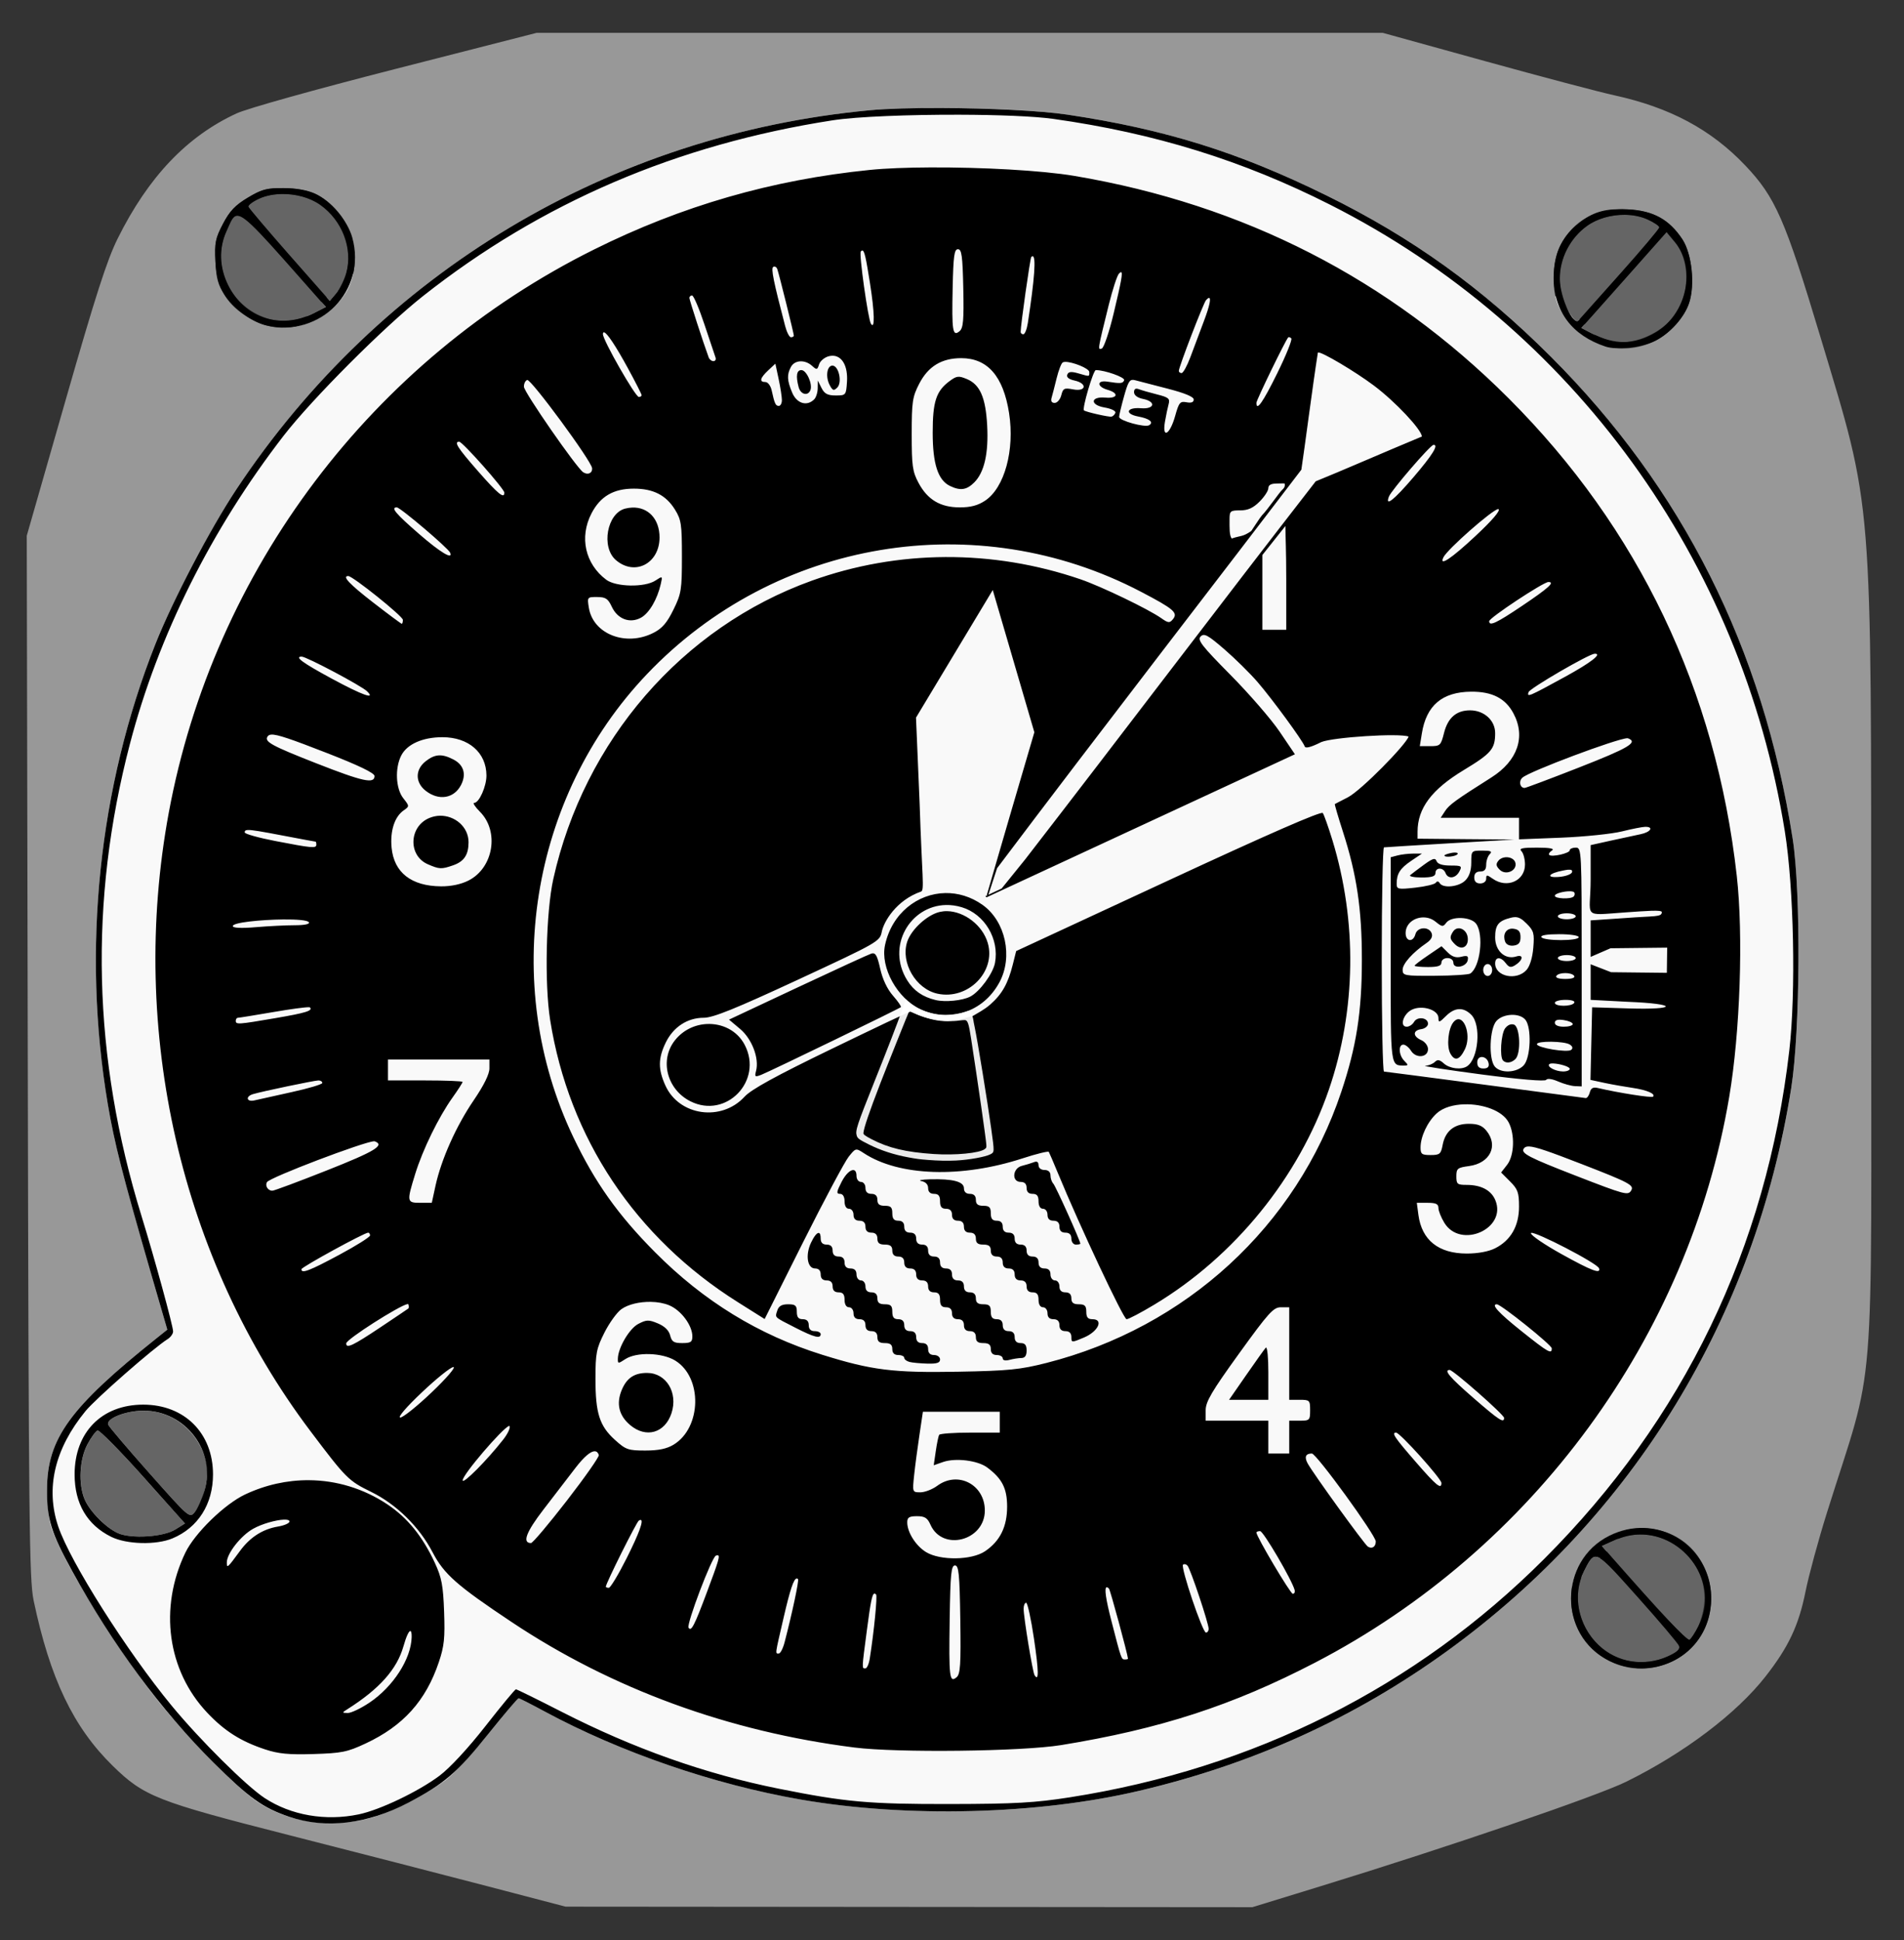 <?xml version="1.0" encoding="UTF-8" standalone="no"?>
<!-- Created with Inkscape (http://www.inkscape.org/) -->
<svg
   xmlns:dc="http://purl.org/dc/elements/1.1/"
   xmlns:cc="http://creativecommons.org/ns#"
   xmlns:rdf="http://www.w3.org/1999/02/22-rdf-syntax-ns#"
   xmlns:svg="http://www.w3.org/2000/svg"
   xmlns="http://www.w3.org/2000/svg"
   xmlns:sodipodi="http://sodipodi.sourceforge.net/DTD/sodipodi-0.dtd"
   xmlns:inkscape="http://www.inkscape.org/namespaces/inkscape"
   version="1.1"
   width="638"
   height="650"
   id="svg2"
   sodipodi:version="0.32"
   inkscape:version="0.46"
   sodipodi:docname="3-Pointer_Altimeter4.svg"
   inkscape:output_extension="org.inkscape.output.svg.inkscape"
   sodipodi:docbase="C:\Documents and Settings\bsay\Desktop">
  <rect width="100%" height="100%" fill="#333333" stroke="none"/>
  <sodipodi:namedview
     inkscape:window-height="934"
     inkscape:window-width="1234"
     inkscape:pageshadow="2"
     inkscape:pageopacity="0.0"
     guidetolerance="10.0"
     gridtolerance="10.0"
     objecttolerance="10.0"
     borderopacity="1.0"
     bordercolor="#666666"
     pagecolor="#ffffff"
     id="base"
     inkscape:zoom="0.77846154"
     inkscape:cx="319"
     inkscape:cy="325"
     inkscape:window-x="42"
     inkscape:window-y="-4"
     inkscape:current-layer="svg2"
     showgrid="false"
     showguides="true"
     inkscape:guide-bbox="true" />
  <defs
     id="defs5">
    <inkscape:perspective
       sodipodi:type="inkscape:persp3d"
       inkscape:vp_x="0 : 325 : 1"
       inkscape:vp_y="0 : 1000 : 0"
       inkscape:vp_z="638 : 325 : 1"
       inkscape:persp3d-origin="319 : 216.66667 : 1"
       id="perspective2392" />
  </defs>
  <path
     sodipodi:type="arc"
     style="opacity:1;fill:#f9f9f9;fill-opacity:1;stroke:none;stroke-width:2;stroke-linecap:square;stroke-linejoin:round;stroke-miterlimit:100;stroke-dasharray:none;stroke-dashoffset:0;stroke-opacity:1"
     id="path3138"
     sodipodi:cx="180.17241"
     sodipodi:cy="442.24139"
     sodipodi:rx="142.24138"
     sodipodi:ry="119.86344"
     d="M 322.414,442.241 A 142.241,119.863 0 1 1 322.374,439.403"
     sodipodi:start="0"
     sodipodi:end="6.2595025"
     sodipodi:open="true"
     transform="matrix(0.786,-0.618,0.618,0.786,-267.512,247.239)" />
  <path
     sodipodi:type="arc"
     style="opacity:1;fill:#f9f9f9;fill-opacity:1;stroke:none;stroke-width:2;stroke-linecap:square;stroke-linejoin:round;stroke-miterlimit:100;stroke-dasharray:none;stroke-dashoffset:0;stroke-opacity:1"
     id="path3134"
     sodipodi:cx="315.51724"
     sodipodi:cy="318.10345"
     sodipodi:rx="301.72415"
     sodipodi:ry="299.13794"
     d="M 617.241,318.103 A 301.724,299.138 0 1 1 617.106,309.152"
     sodipodi:start="0"
     sodipodi:end="6.2532565"
     sodipodi:open="true" />
  <path
     d="M 163,631.891 C 148.425,628.081 118.725,620.435 97,614.9 C 52.516,603.567 48.251,601.892 37.772,591.638 C 24.575,578.723 16.757,562.386 11.27,536.252 C 9.81,529.299 9.607,510.511 9.303,354 L 8.965,179.5 L 21.918,134.301 C 32.052,98.936 35.859,87.112 39.415,79.957 C 49.682,59.293 62.597,45.698 79.27,38 C 82.887,36.33 105.283,30.065 132.667,23.062 L 179.834,11 L 321.579,11 L 463.324,11 L 497.606,20.479 C 516.462,25.693 535.937,30.842 540.884,31.922 C 559.547,35.995 573.369,43.392 584.797,55.423 C 594.905,66.064 598.129,73.419 610.001,112.924 C 627.669,171.714 627,163.438 627,323.337 C 627,475.325 628.729,453.979 612.125,507 C 609.283,516.075 606.079,527.877 605.005,533.226 C 602.717,544.626 599.327,551.821 591.581,561.722 C 581.859,574.147 564.202,587.477 544.865,596.99 C 535.036,601.825 485.037,618.918 442.574,631.959 L 419.649,639 L 304.574,638.91 L 189.5,638.82 L 163,631.891 z M 122.886,609.465 C 129.871,607.819 141.818,601.935 149.208,596.502 C 151.798,594.599 158.258,587.632 163.565,581.021 C 168.872,574.409 173.467,569 173.775,569 C 174.083,569 177.973,570.964 182.418,573.365 C 207.782,587.062 239.173,597.866 268.304,602.924 C 303.949,609.114 347.823,607.997 381.656,600.039 C 419.991,591.023 453.966,575.6 485,553.126 C 547.37,507.96 588.114,441.261 600.225,364.5 C 603.227,345.471 603.476,298.937 600.672,281 C 590.703,217.23 563.772,163.569 519.585,119.429 C 496.46,96.329 473.17,79.599 444.5,65.494 C 414.951,50.956 390.486,43.324 357.641,38.4 C 343.311,36.251 307.159,35.45 291.406,36.931 C 204.508,45.101 127.474,91.214 79.219,163.947 C 70.364,177.295 57.895,201.103 52.064,215.798 C 33.05,263.717 27.414,318.258 36.139,369.924 C 38.336,382.939 41.077,393.7 50.421,426 L 56.062,445.5 L 52.308,448.5 C 23.335,471.652 15.83,482.019 15.746,499 C 15.726,503.125 16.271,508.525 16.958,511 C 19.779,521.172 38.736,552.105 53.309,570.315 C 62.547,581.859 79.434,599.038 85.891,603.46 C 95.969,610.362 109.657,612.584 122.886,609.465 z M 560.824,556.4 C 572.36,550.652 576.778,536.02 570.572,524.113 C 560.737,505.243 531.51,509.404 527.027,530.312 C 522.786,550.084 542.682,565.441 560.824,556.4 z M 554.717,114.144 C 559.678,111.613 564.415,106.304 566.002,101.494 C 568.027,95.358 566.916,84.983 563.717,80.148 C 559.334,73.526 553.989,70.589 545.545,70.162 C 534.84,69.622 527.283,73.676 522.776,82.376 C 520.003,87.729 519.832,97.94 522.431,103 C 528.761,115.326 542.861,120.193 554.717,114.144 z M 102.655,108.51 C 108.027,106.915 113.918,101.992 116.552,96.9 C 120.64,88.995 119.209,77.941 113.188,70.906 C 108.414,65.329 103.142,63.049 94.956,63.022 C 89.328,63.003 87.654,63.455 82.999,66.25 C 78.795,68.774 76.944,70.728 74.708,75 C 72.17,79.849 71.87,81.339 72.176,87.59 C 72.584,95.93 75.528,101.336 81.994,105.615 C 88.63,110.006 94.735,110.862 102.655,108.51 z "
     style="fill:#989898"
     id="path2167" />
  <path
     d="M 542,555.406 C 530.798,550.554 525.482,536.816 530.784,526.423 C 534.565,519.013 534.296,518.883 548.763,535.066 C 556.057,543.226 562.293,550.6 562.62,551.452 C 563.048,552.568 561.996,553.554 558.857,554.979 C 553.678,557.329 546.84,557.502 542,555.406 z M 554.299,537.736 C 548.283,531.006 541.883,523.812 540.076,521.748 L 536.79,517.996 L 541.145,516.02 C 555.136,509.672 571.143,520.066 571.143,535.5 C 571.143,540.489 568.442,547.991 566.132,549.418 C 565.639,549.723 560.314,544.466 554.299,537.736 z M 39.466,513.653 C 35.416,511.818 30.032,506.322 28.357,502.312 C 26.218,497.194 26.637,489.001 29.294,483.976 C 30.556,481.59 32.08,479.473 32.681,479.273 C 33.282,479.073 40.115,486 47.865,494.667 L 61.956,510.425 L 58.772,512.442 C 54.77,514.975 43.89,515.658 39.466,513.653 z M 50.079,493.614 C 42.698,485.301 36.482,477.964 36.265,477.309 C 35.583,475.241 42.141,472.677 48.128,472.672 C 58.132,472.663 66.836,479.873 69.126,490.067 C 70.193,494.815 68.288,502.954 65.253,506.614 C 63.516,508.71 63.38,508.593 50.079,493.614 z M 538.994,114.117 C 537.615,113.669 534.999,112.534 533.18,111.593 L 529.873,109.883 L 533.187,106.177 C 535.009,104.139 541.437,96.913 547.47,90.118 L 558.44,77.765 L 561.213,81.086 C 566.126,86.971 566.336,97.872 561.672,104.92 C 557.033,111.929 546.016,116.397 538.994,114.117 z M 89.42,106.633 C 77.024,102.617 70.659,88.94 75.863,77.5 C 79.792,68.864 78.019,67.556 107.287,100.676 L 109.21,102.852 L 105.197,104.9 C 99.83,107.638 94.372,108.237 89.42,106.633 z M 527.283,106.792 C 519.691,97.291 521.76,82.93 531.761,75.705 C 537.245,71.743 546.018,70.802 552.061,73.527 C 554.227,74.504 556,75.702 556,76.189 C 556,76.675 550.086,83.694 542.859,91.787 C 535.631,99.879 529.402,106.857 529.016,107.292 C 528.631,107.728 527.851,107.503 527.283,106.792 z M 97.038,85.525 C 89.635,77.113 83.434,69.803 83.26,69.28 C 83.086,68.757 84.729,67.524 86.911,66.54 C 92.895,63.842 101.748,64.741 107.247,68.606 C 117.143,75.561 119.753,89.838 112.665,98.25 L 110.5,100.819 L 97.038,85.525 z "
     style="fill:#656565"
     id="path2165" />
  <path
     style="fill:#000000"
     d="M 315.5,36.188 C 306.082,36.15 297.314,36.382 291.406,36.938 C 204.509,45.108 127.474,91.204 79.219,163.938 C 70.364,177.285 57.894,201.117 52.062,215.812 C 33.048,263.731 27.401,318.271 36.125,369.938 C 38.323,382.952 41.062,393.7 50.406,426 L 56.062,445.5 L 52.312,448.5 C 23.34,471.652 15.834,482.019 15.75,499 C 15.701,508.982 17.079,513.443 24.25,526.5 C 37.706,551.002 54.022,573.117 71.5,590.5 C 83.493,602.428 88.024,605.681 96.844,608.688 C 109.098,612.865 123.065,611.221 136.875,603.969 C 148.805,597.704 153.214,593.923 163.562,581.031 C 168.869,574.42 173.473,569 173.781,569 C 174.09,569 177.961,570.974 182.406,573.375 C 207.771,587.072 239.181,597.879 268.312,602.938 C 303.958,609.127 347.823,607.989 381.656,600.031 C 419.991,591.015 453.966,575.599 485,553.125 C 547.37,507.959 588.108,441.261 600.219,364.5 C 603.221,345.471 603.492,298.937 600.688,281 C 590.718,217.23 563.781,163.577 519.594,119.438 C 496.469,96.338 473.17,79.606 444.5,65.5 C 414.951,50.962 390.501,43.33 357.656,38.406 C 348.7,37.063 331.197,36.25 315.5,36.188 z M 321.5,38.438 C 334.394,38.472 346.581,38.94 353,39.844 C 386.928,44.619 416.403,53.754 445.781,68.625 C 526.951,109.712 583.465,187.602 598.062,278.5 C 601.091,297.355 601.816,332.531 599.562,352 C 591.909,418.134 564.17,475.601 517.375,522.375 C 474.464,565.267 420.179,592.537 358.5,602.188 C 346.835,604.013 340.164,604.399 318.5,604.438 C 291.154,604.486 283.364,603.791 261,599.312 C 236.309,594.368 212.29,585.859 188.062,573.469 C 180.029,569.36 173.194,566 172.875,566 C 172.556,566 167.964,571.561 162.656,578.344 C 156.822,585.799 150.727,592.363 147.25,594.969 C 140.202,600.252 127.311,606.42 120.188,607.906 C 109.046,610.23 97.516,608.221 88.688,602.438 C 82.551,598.418 66.981,582.958 57.531,571.5 C 42.513,553.288 23.559,523.375 19.531,511.5 C 15.174,498.652 18.309,485.406 28.656,472.781 C 32.083,468.6 51.514,451.575 56.188,448.656 C 57.18,448.037 58,446.87 58,446.094 C 58,444.272 51.801,421.652 47.438,407.5 C 31.032,354.298 29.746,302 43.531,249.25 C 53.001,213.012 70.779,177.387 95.031,146 C 104.518,133.723 128.687,109.509 141.719,99.219 C 181.371,67.907 226.784,48.41 279,40.312 C 287.176,39.045 304.923,38.393 321.5,38.438 z M 311.719,56.094 C 303.951,56.13 296.814,56.394 291.438,56.938 C 258.646,60.254 228.505,68.951 199.062,83.594 C 124.638,120.607 71.588,190.871 56.531,272.406 C 43.047,345.429 60.576,421.891 104,479.469 C 116.033,495.424 116.741,496.116 124.344,499.844 C 132.832,504.006 140.493,511.547 144.938,520.062 C 148.789,527.443 153.086,531.237 171.5,543.5 C 205.089,565.869 244.12,580.155 286.281,585.5 C 300.668,587.324 342.389,586.836 355.594,584.688 C 388.761,579.291 412.98,571.424 440.594,557.094 C 513.693,519.16 565.882,447.886 579.438,367.5 C 583.085,345.867 584.199,313.438 581.969,293.5 C 575.015,231.319 549.092,177.029 505.531,133.469 C 465.549,93.487 416.796,68.516 360,58.938 C 348.94,57.072 328.809,56.015 311.719,56.094 z M 93.031,63.031 C 88.877,63.143 87.073,63.804 83,66.25 C 78.796,68.774 76.955,70.728 74.719,75 C 72.181,79.849 71.882,81.343 72.188,87.594 C 72.466,93.291 73.074,95.508 75.281,98.844 C 78.367,103.506 84.353,107.87 89.25,109.031 C 107.34,113.322 122.994,97.288 118.031,79.562 C 116.444,73.892 110.814,67.26 105.562,64.875 C 102.971,63.698 99.15,63.045 94.969,63.031 C 94.265,63.029 93.625,63.015 93.031,63.031 z M 94.531,65 C 99.069,64.944 103.813,66.178 107.25,68.594 C 114.711,73.837 118.327,83.239 116.031,91.438 C 115.377,93.773 113.847,96.837 112.656,98.25 L 110.5,100.812 L 97.031,85.531 C 89.627,77.119 83.424,69.804 83.25,69.281 C 83.076,68.758 84.724,67.515 86.906,66.531 C 89.15,65.519 91.809,65.033 94.531,65 z M 542.719,70.094 C 536.531,70.125 532.849,71.565 528.219,75.469 C 523.073,79.808 520.629,85.416 520.625,93 C 520.619,104.257 526.789,112.454 538,116.125 C 541.869,117.392 550.316,116.402 554.719,114.156 C 559.68,111.625 564.413,106.31 566,101.5 C 568.025,95.364 566.918,84.991 563.719,80.156 C 559.337,73.534 553.976,70.583 545.531,70.156 C 544.536,70.106 543.603,70.089 542.719,70.094 z M 544.438,71.969 C 547.154,71.994 549.796,72.509 552.062,73.531 C 554.229,74.508 556,75.701 556,76.188 C 556,76.674 550.071,83.689 542.844,91.781 C 535.616,99.874 529.417,106.845 529.031,107.281 C 527.198,109.354 522.747,99.694 522.656,93.438 C 522.559,86.702 526.082,79.814 531.75,75.719 C 535.177,73.243 539.91,71.927 544.438,71.969 z M 79.375,72.281 C 82.23,72.022 88.074,78.953 107.281,100.688 L 109.219,102.844 L 105.188,104.906 C 94.139,110.543 81.973,106.609 76.5,95.625 C 73.507,89.619 73.289,83.186 75.875,77.5 C 77.225,74.531 77.88,72.417 79.375,72.281 z M 558.438,77.75 L 561.219,81.094 C 568.54,89.863 565.218,105.266 554.688,111.438 C 547.555,115.617 541.065,115.667 533.188,111.594 L 529.875,109.875 L 533.188,106.188 C 535.01,104.149 541.435,96.919 547.469,90.125 L 558.438,77.75 z M 321,83.5 C 322.243,83.5 322.551,85.736 322.781,96.594 C 323.009,107.325 322.773,109.938 321.531,110.969 C 319.205,112.899 318.903,110.945 319.219,96.438 C 319.452,85.721 319.758,83.5 321,83.5 z M 288.969,83.938 C 289.682,83.993 290.175,86.445 291.5,94.781 C 293.061,104.601 293.219,110.606 291.844,108.5 C 290.874,107.014 287.771,84.917 288.438,84.25 C 288.637,84.051 288.804,83.925 288.969,83.938 z M 346,85.844 C 347.226,85.807 346.701,93.286 344.406,108.25 C 344.09,110.312 343.408,112 342.906,112 C 342.405,112 342,111.654 342,111.219 C 342,108.974 345.191,86.465 345.562,86.094 C 345.727,85.929 345.873,85.848 346,85.844 z M 259.5,89.312 C 259.894,89.312 260.281,89.646 260.469,90.188 C 261.09,91.975 266,111.726 266,112.438 C 266,112.75 265.56,113 265.031,113 C 264.502,113 263.633,111.312 263.094,109.25 C 259.191,94.321 258.295,89.931 259.094,89.438 C 259.218,89.361 259.369,89.313 259.5,89.312 z M 375.625,91.188 C 376.331,91.179 375.689,94.451 373.188,104.938 C 371.689,111.22 369.89,116.547 369.188,116.781 C 367.777,117.251 367.745,117.443 371.531,102.125 C 372.806,96.969 374.346,92.279 374.938,91.688 C 375.237,91.388 375.462,91.189 375.625,91.188 z M 231.906,99 C 232.411,99 234.286,103.388 236.062,108.75 C 237.839,114.112 239.497,119.062 239.75,119.75 C 240.003,120.438 239.689,121 239.062,121 C 238.436,121 237.724,120.438 237.469,119.75 C 235.731,115.062 231,100.476 231,99.812 C 231,99.366 231.402,99 231.906,99 z M 405,99.844 C 405.941,99.541 405.381,102.368 403.406,107.594 C 401.971,111.391 399.93,116.862 398.844,119.75 C 397.757,122.638 396.448,125 395.938,125 C 395.427,125 395,124.67 395,124.281 C 395,122.973 403.26,101.506 404.125,100.562 C 404.502,100.151 404.783,99.914 405,99.844 z M 202.406,111.344 C 203.392,111.493 206.319,115.882 210.438,123.438 C 212.947,128.042 215,132.078 215,132.406 C 215,132.734 214.581,133 214.062,133 C 212.891,133 201.986,113.91 202.031,111.938 C 202.041,111.508 202.179,111.309 202.406,111.344 z M 431.812,112.969 C 432.057,112.926 432.399,113.087 432.688,113.375 C 433.072,113.759 430.977,118.999 428,125.031 C 423.128,134.907 421,137.902 421,134.969 C 421,134.053 430.692,114.103 431.625,113.094 C 431.678,113.036 431.731,112.983 431.812,112.969 z M 441.688,118.094 C 442.871,117.827 454.06,124.449 460.375,129.188 C 467.589,134.601 476.308,143.912 476.458,146.259 C 464.604,151.174 448.405,158.248 440.876,161.265 C 408.37,203.111 375.942,246.045 343.501,287.965 L 335.638,297.691 L 330.175,300.275 L 330.583,300.647 L 433.906,252.719 L 428.75,245.094 C 425.907,240.911 418.475,232.353 412.25,226.062 C 402.651,216.362 401.147,214.416 402.312,213.25 C 403.478,212.085 404.697,212.732 410.25,217.531 C 413.851,220.643 418.855,225.582 421.375,228.5 C 426.315,234.222 436.565,248.227 437.188,250.094 C 437.437,250.843 439.358,250.344 442.75,248.625 C 446.742,247.002 468.763,245.578 472,246.781 C 471.2,249.444 456.177,264.785 451.625,267.156 C 449.368,268.332 447.397,269.312 447.281,269.406 C 447.165,269.5 448.403,273.718 450.031,278.781 C 454.638,293.106 456.344,304.569 456.344,321.5 C 456.344,339.06 454.521,350.651 449.438,365.844 C 434.389,410.82 397.458,444.768 350.625,456.656 C 341.831,458.888 337.919,459.289 321,459.594 C 299.223,459.986 292.135,459.098 275.5,453.906 C 254.178,447.251 235.814,435.979 219.5,419.562 C 207.092,407.077 199.315,396.131 192.062,380.906 C 167.637,329.633 177.615,267.031 216.75,225.906 C 259.797,180.671 327.161,169.425 382.281,198.25 C 393.399,204.064 394.82,205.307 393,207.5 C 391.915,208.807 391.442,208.762 389.125,207.125 C 384.843,204.099 369.008,196.472 362.062,194.094 C 332.594,184.001 300.896,184.163 272,194.562 C 228.599,210.182 195.734,248.096 185.406,294.5 C 182.959,305.496 182.417,329.556 184.344,341.719 C 190.612,381.298 212.903,414.733 247.375,436.375 L 256.219,441.938 L 269.094,416.219 C 276.187,402.073 283.074,389.186 284.375,387.562 C 286.726,384.628 286.753,384.596 289.469,386.375 C 301.281,394.115 322.151,394.787 342.688,388.094 C 347.322,386.583 351.251,385.624 351.438,385.938 C 351.624,386.251 352.996,389.425 354.469,393 C 361.735,410.638 376.469,442 377.5,442 C 378.142,442 382.321,439.806 386.781,437.125 C 413.709,420.941 435.235,394.43 445.312,365 C 454.411,338.43 454.82,308.845 446.469,281.5 C 445.125,277.1 443.667,273.004 443.25,272.406 C 442.751,271.692 425.041,279.432 391.5,295 L 340.5,318.656 L 339.375,323.156 C 337.783,329.484 335.823,333.045 331.781,336.594 C 329.852,338.288 327.615,339.404 326.031,340.375 C 320.19,341.789 316.438,344.07 305.094,338.969 C 304.904,338.779 292.706,344.645 278.469,351.531 C 259.907,360.509 251.71,365.024 249.5,367.438 C 241.763,375.885 227.585,373.888 222.969,363.719 C 220.489,358.256 220.503,354.631 223.062,349.344 C 225.605,344.092 230.343,341 235.812,341 C 238.936,341 246.348,338.011 267.375,328.25 C 294.225,315.786 294.839,315.426 295.469,312.188 C 296.109,308.895 300.267,301.634 308.625,298.719 C 309.837,298.296 308.944,293.763 308.156,269.312 L 306.938,240.438 L 332.656,197.688 L 346.596,245.342 L 338.218,273.926 L 330.666,299.864 L 331.08,300.134 L 334.106,290.894 C 367.769,246.167 412.74,188.021 436.065,157.373 C 437.148,150.246 439.834,129.303 441.594,118.156 C 441.611,118.133 441.649,118.102 441.688,118.094 z M 279.125,119.188 C 282.217,119.305 284.15,122.713 283.812,127.906 C 283.52,132.409 283.443,132.5 280.031,132.5 C 277.333,132.5 276.264,131.943 275.281,130 L 274.031,127.5 L 274,130.062 C 273.992,131.465 273.473,133.153 272.812,133.812 C 270.371,136.254 266.97,135.199 265.438,131.531 C 263.719,127.419 263.636,125.544 265.031,122.938 C 266.282,120.6 269.716,120.411 272.094,122.562 C 273.688,124.005 273.866,123.961 274.469,122.062 C 274.83,120.924 276.319,119.703 277.75,119.344 C 278.237,119.222 278.683,119.171 279.125,119.188 z M 322.094,120 C 330.924,120 336.204,126.068 338.125,138.406 C 340.055,150.804 336.606,163.413 330.094,167.75 C 327.672,169.363 325.231,170.003 321.594,170 C 315.096,169.995 310.797,167.43 307.781,161.781 C 305.759,157.994 305.5,156.084 305.5,145.469 C 305.5,134.608 305.741,132.984 308,128.594 C 311.007,122.748 315.521,120 322.094,120 z M 356.906,121.25 C 359.304,121.184 365,123.411 365,124.656 C 365,126.25 365.257,126.225 361.312,125.094 C 358.927,124.41 358.013,124.521 357.625,125.531 C 357.292,126.399 358.161,127.082 360.062,127.5 C 364.419,128.457 364.001,131.29 359.625,130.469 C 356.602,129.902 356.207,130.086 355.625,132.406 C 355.268,133.829 354.258,135 353.406,135 C 352.399,135 352.035,134.388 352.375,133.25 C 352.662,132.287 353.42,129.341 354.062,126.719 C 354.705,124.097 355.623,121.729 356.094,121.438 C 356.275,121.325 356.564,121.259 356.906,121.25 z M 259.812,121.844 L 260.906,126.969 C 261.511,129.79 262,132.99 262,134.062 C 262,135.135 261.536,136 260.969,136 C 259.889,136 259.554,135.273 258.562,130.75 C 258.231,129.238 257.283,128 256.469,128 C 254.331,128 254.662,126.672 257.406,124.094 L 259.812,121.844 z M 278.938,122.5 C 277.08,122.5 276.55,126.295 278.031,129.062 C 279.018,130.906 279.39,131.016 280.562,129.844 C 282.285,128.121 281.046,122.5 278.938,122.5 z M 268.531,124 C 266.932,124 266.613,125.973 267.625,129.75 C 268.284,132.21 270.751,132.803 271.562,130.688 C 272.345,128.649 270.245,124 268.531,124 z M 367.188,124 C 370.2,124 377.025,126.424 376.688,127.375 C 376.287,128.503 375.517,128.571 371.094,127.875 C 367.474,127.305 367.475,129.556 371.094,130.594 C 375.062,131.732 374.553,133.59 370.375,133.219 C 365.372,132.774 365.153,135.691 370.125,136.531 C 372.326,136.903 373.951,137.679 373.75,138.281 C 373.55,138.881 372.953,139.482 372.438,139.594 C 371.56,139.784 363.86,138.034 363.219,137.5 C 362.535,136.932 366.337,124 367.188,124 z M 320.938,126.25 C 320.129,126.347 319.375,126.809 318.188,127.688 C 313.686,131.018 312.527,134.556 312.531,145 C 312.536,155.444 314.307,160.877 318.312,162.812 C 321.796,164.496 323.907,164.187 326.469,161.625 C 329.838,158.256 331.287,151.834 330.781,142.5 C 330.275,133.146 328.363,128.82 323.969,127 C 322.593,126.43 321.746,126.153 320.938,126.25 z M 379.781,127.281 C 379.973,127.3 380.176,127.345 380.406,127.406 C 381.559,127.714 386.438,128.98 391.25,130.219 C 396.942,131.684 400,132.945 400,133.844 C 400,134.766 399.205,135.089 397.594,134.781 C 395.428,134.367 395.037,134.831 393.781,139.344 C 392.034,145.625 389.372,147.193 390.344,141.375 C 390.7,139.239 391.274,136.536 391.594,135.375 C 392.094,133.555 391.556,133.123 387.719,132.156 C 385.27,131.54 382.521,130.75 381.625,130.406 C 380.53,129.986 380,130.309 380,131.406 C 380,132.42 381.137,133.284 383,133.656 C 387.467,134.55 386.919,137.149 382.344,136.781 C 377.456,136.388 376.712,138.676 381.438,139.562 C 385.194,140.267 386.687,141.465 385.062,142.469 C 383.656,143.338 375,140.943 375,139.688 C 375,139.101 375.747,135.991 376.656,132.75 C 377.925,128.227 378.441,127.149 379.781,127.281 z M 176.656,127.312 C 177.9,126.879 198.237,154.52 198.406,156.875 C 198.527,158.559 196.953,159.251 195.406,158.219 C 193.16,156.719 175.622,131.422 175.562,129.594 C 175.528,128.549 176.022,127.534 176.656,127.312 z M 153.875,148 C 154.988,148 169,163.809 169,165.062 C 169,167.258 166.922,165.559 160.156,157.844 C 153.271,149.992 152.017,148 153.875,148 z M 480.312,149.062 C 482.205,148.891 480.105,152.332 473.594,159.938 C 467.027,167.608 464.039,169.938 465.406,166.375 C 466.207,164.288 479.23,149.16 480.312,149.062 z M 428,162 C 429.65,162 430.495,161.885 430.495,162.087 C 430.495,162.288 430.765,163.123 429.734,164.031 C 428.615,165.016 424.978,170.496 422.809,172.735 C 422.133,173.5 419.925,177.005 419.283,177.907 C 416.381,179.944 415.722,179.399 412.747,180.425 C 411.893,179.46 412,176.788 412,174 C 412,171.226 412.255,171 415.562,171 C 418.183,171 419.921,170.204 422.062,168.062 C 423.67,166.455 425,164.43 425,163.562 C 425,162.477 425.935,162 428,162 z M 212.375,163.719 C 218.885,163.719 223.148,165.88 226.156,170.719 C 228.278,174.132 228.5,175.648 228.5,186.5 C 228.5,197.654 228.291,198.916 225.656,204.281 C 223.506,208.66 221.908,210.532 218.969,212.031 C 209.735,216.742 198.749,212.479 197.312,203.625 C 196.733,200.055 196.795,200.01 200.125,200.031 C 202.948,200.049 203.747,200.587 205,203.281 C 206.944,207.463 211.09,208.993 214.812,206.938 C 217.525,205.44 220.237,200.832 221.406,195.719 C 222.039,192.951 222.035,192.932 219.594,194.531 C 216.046,196.856 206.419,196.686 203.156,194.25 C 196.076,188.964 194.065,180.002 198.188,172.031 C 201.147,166.308 205.57,163.719 212.375,163.719 z M 132.969,170 C 134.128,170 150.229,183.678 150.844,185.188 C 151.856,187.67 147.544,185.084 140.5,178.969 C 132.519,172.041 130.804,170 132.969,170 z M 211.875,170.062 C 211.117,170.09 210.311,170.203 209.5,170.406 C 203.402,171.937 201.339,183.324 206.375,187.656 C 212.709,193.105 221,188.809 221,180.062 C 221,173.87 217.179,169.871 211.875,170.062 z M 502,170.562 C 502.062,170.556 502.091,170.573 502.125,170.594 C 502.853,171.044 500.023,174.348 494.406,179.594 C 486.277,187.186 482.129,189.945 483.656,186.75 C 484.956,184.031 500.064,170.774 502,170.562 z M 430.719,176.238 C 430.728,179.21 431,184.65 431,194 L 431,211 L 427,211 L 423,211 L 423,198.844 L 423,185.957 L 430.719,176.238 z M 116.688,193 C 118.202,193 135,206.473 135,207.688 C 135,208.41 134.83,209 134.625,209 C 134.42,209 130.145,205.822 125.125,201.938 C 117.042,195.682 114.522,193 116.688,193 z M 518.844,195 C 521.134,195 518.96,196.986 509.969,203.031 C 501.32,208.847 499,209.911 499,208.125 C 499,207.016 517.166,195 518.844,195 z M 534.344,219.031 C 537.033,218.962 533.142,221.983 524.438,226.75 C 512.17,233.467 511.605,233.698 512.188,231.906 C 512.609,230.608 532.451,219.08 534.344,219.031 z M 101.094,220 C 102.673,220 121.043,229.736 122.969,231.594 C 126.063,234.579 121.464,232.941 111.281,227.438 C 101.414,222.105 98.521,220 101.094,220 z M 492.906,231.75 C 499.978,231.683 504.429,233.958 507.125,239 C 511.32,246.845 508.547,254.917 499.719,260.5 C 487.755,268.066 485.581,269.644 484.219,271.75 L 482.75,274 L 495.875,274 L 509,274 L 509,277.625 L 509,281.219 L 523.25,280.656 C 531.087,280.338 540.2,279.385 543.5,278.562 C 546.8,277.74 550.288,277.051 551.25,277.031 C 554.267,276.97 553.155,278.799 549.75,279.5 C 547.962,279.868 543.462,280.837 539.75,281.656 L 533,283.156 L 533,294.594 C 533,307.835 529.715,306.729 544.733,305.692 C 551.572,305.221 556.868,304.76 556.849,305.609 C 556.81,307.33 554.624,306.819 544.409,307.603 L 533,308.375 L 533,320.609 L 539.662,317.715 L 558.645,317.508 L 558.53,325.947 L 539.858,325.739 L 533,323.079 L 533,335 L 545.5,335.657 C 562.347,336.314 562.335,338.377 545.75,337.876 L 533.5,337.5 L 533.219,349.656 L 532.938,361.812 L 537.719,362.844 C 540.348,363.398 544.572,364.131 547.094,364.5 C 551.842,365.194 554.846,366.498 553.906,367.438 C 553.447,367.897 542.419,366.171 535.375,364.531 C 533.837,364.173 533.093,364.567 532.719,366 C 532.432,367.095 531.808,367.965 531.344,367.906 C 530.88,367.847 515.65,365.833 497.5,363.438 C 479.35,361.042 464.163,359.052 463.75,359.031 C 463.337,359.011 463,342.125 463,321.5 C 463,300.875 463.337,283.96 463.75,283.906 C 464.163,283.852 474.175,283.224 486,282.531 L 507.5,281.281 L 491.25,281.156 L 475,281 L 475,278.656 C 475,270.813 479.728,264.506 490.5,258 C 499.732,252.424 501,250.918 501,245.625 C 501,241.358 497.293,238 492.594,238 C 488.016,238 485.155,240.478 483.875,245.562 C 482.817,249.764 482.568,250 479.25,250 L 475.75,250 L 476.438,245.75 C 477.941,236.348 483.25,231.841 492.906,231.75 z M 90.906,246.125 C 92.905,246.005 97.583,247.641 109.5,252.281 C 120.207,256.45 125.5,259.004 125.5,260 C 125.5,262.717 121.644,261.891 106,255.75 C 91.054,249.883 88.563,248.53 89.625,246.812 C 89.862,246.43 90.24,246.165 90.906,246.125 z M 148.25,247 C 157.026,247 162.966,252.158 163,259.812 C 163.016,263.466 160.546,269 158.906,269 C 158.328,269 159.186,270.342 160.812,271.969 C 167.374,278.53 165.37,290.746 157.031,295 C 154.506,296.288 151.172,296.994 147.781,296.969 C 137.827,296.895 132.018,292.345 131.219,284.031 C 130.678,278.406 132.211,273.66 135.25,271.531 C 137.227,270.146 137.24,270.126 135.125,267.438 C 132.59,264.215 132.282,257.323 134.469,253.094 C 136.424,249.313 141.632,247 148.25,247 z M 545.281,247.344 C 545.391,247.341 545.477,247.354 545.531,247.375 C 549.012,248.711 545.774,250.618 529,257.188 C 519.448,260.928 511.292,264 510.875,264 C 509.301,264 508.811,261.765 510.125,260.562 C 512.452,258.433 541.878,247.428 545.281,247.344 z M 147,253.094 C 145.548,253.19 144.181,253.839 142.625,255.062 C 139.085,257.847 139.085,262.153 142.625,264.938 C 147.003,268.381 152.133,267.549 154.469,263.031 C 156.331,259.431 155.412,256.265 151.938,254.469 C 150.014,253.474 148.452,252.998 147,253.094 z M 147.375,273.312 C 146.217,273.337 145.026,273.586 143.875,274.062 C 137.02,276.902 136.685,286.665 143.344,289.562 C 147.23,291.253 147.922,291.284 151.875,289.906 C 155.509,288.639 157,286.374 157,282.188 C 157,277.022 152.394,273.205 147.375,273.312 z M 82.969,278.094 C 84.341,278.013 87.576,278.585 95,280 C 100.773,281.1 105.611,282 105.75,282 C 105.889,282 106,282.45 106,283 C 106,284.295 104.56,284.163 92.25,281.781 C 86.612,280.69 82,279.402 82,278.906 C 82,278.434 82.145,278.142 82.969,278.094 z M 515.062,284 C 510.046,283.988 508.879,284.254 509.812,285.188 C 510.473,285.848 511,287.872 511,289.656 C 511,295.128 504.994,297.782 500.219,294.438 C 498.207,293.029 498,293.029 498,294.438 C 498,295.328 497.143,296 496,296 C 494.667,296 494,295.333 494,294 C 494,292.667 494.667,292 496,292 C 497.42,292 498,291.321 498,289.688 C 498,288.423 498.527,286.847 499.188,286.188 C 500.121,285.254 499.565,285 496.688,285 C 493.038,285 493,285.054 493,289 C 493,291.667 492.333,293.667 491,295 C 488.848,297.152 483.557,297.717 482.438,295.906 C 482.016,295.224 481.51,295.157 481.125,295.75 C 480.781,296.28 477.688,297.025 474.25,297.406 C 468.466,298.048 468,297.946 468,296.125 C 468,292.759 469.11,290.975 472.844,288.438 L 476.469,286 L 473.469,286 C 471.829,286.008 469.488,286.293 468.25,286.625 L 466,287.219 L 466,321.5 C 466,358.047 465.865,357 470.656,357 C 471.941,357 471.918,356.793 470.562,355.438 C 468.682,353.557 468.478,350 470.25,350 C 470.943,350 472.104,350.928 472.812,352.062 C 474.479,354.732 478.5,354.334 478.5,351.5 C 478.5,350.385 477.504,349.05 476.25,348.5 C 473.356,347.23 473.356,345.224 476.25,344.812 C 477.488,344.637 478.5,343.817 478.5,343 C 478.5,340.918 474.898,340.466 473.812,342.406 C 473.319,343.288 472.211,344 471.375,344 C 468.876,344 470.202,339.678 473.125,338.281 C 476.557,336.642 482,338.346 482,341.062 C 482,342.709 482.292,342.645 484.469,340.469 C 487.445,337.493 490.325,337.325 493,340 C 496.368,343.368 495.444,354.679 491.594,357.25 C 489.669,358.535 485.728,358.046 483.812,356.312 C 482.392,355.027 481.683,354.911 480.781,355.812 C 480.134,356.459 478.69,357.035 477.562,357.094 C 476.435,357.153 484.95,358.473 496.5,360 C 509.291,361.691 517.729,362.39 518.094,361.812 C 518.452,361.246 520.06,361.457 522.094,362.344 C 523.964,363.159 526.513,363.861 527.75,363.906 L 530,364 L 530,324 C 530,284.667 529.967,284 528,284 C 526.9,284 526,284.394 526,284.875 C 526,285.895 519.955,287.267 519.125,286.438 C 518.816,286.129 519.222,285.48 520.031,284.969 C 521.028,284.338 519.433,284.01 515.062,284 z M 487.375,285.656 C 487.107,285.669 486.808,285.685 486.469,285.75 C 485.11,286.01 484,286.414 484,286.625 C 484,287.399 487.894,286.985 488.406,286.156 C 488.624,285.803 488.18,285.617 487.375,285.656 z M 504.5,287.219 C 503.599,287.283 502.708,287.641 502.125,288.344 C 501.18,289.482 501.265,290.14 502.531,291.406 C 504.516,293.391 508.309,291.796 507.812,289.188 C 507.555,287.835 506.001,287.112 504.5,287.219 z M 480.625,287.812 C 480.019,287.777 479.007,288.365 477.156,289.719 C 475.148,291.188 473.085,292.745 472.562,293.188 C 472.04,293.63 473.728,294 476.312,294 C 479.824,294 481,293.621 481,292.5 C 481,290.552 483.627,290.552 484.375,292.5 C 485.193,294.632 487.739,294.356 489,292 C 489.989,290.152 489.757,290 486,290 C 483.337,290 481.746,289.498 481.375,288.531 C 481.203,288.082 480.989,287.834 480.625,287.812 z M 525.344,291.406 C 526.574,291.306 526.972,291.575 526.75,292.25 C 526.526,292.933 524.595,293.638 522.438,293.812 C 517.781,294.189 518.823,292.596 523.844,291.656 C 524.447,291.543 524.933,291.44 525.344,291.406 z M 526.25,298.625 C 526.889,298.653 527.38,298.787 527.531,299.031 C 527.767,299.413 527.664,300.023 527.312,300.375 C 526.34,301.347 521,301.135 521,300.125 C 521,299.317 524.332,298.541 526.25,298.625 z M 316.75,299.219 C 307.489,299.385 298.861,305.97 296.562,316.625 C 294.931,324.188 300.638,334.507 308.438,338.156 C 317.814,342.543 329.322,339.471 334.906,329.094 C 339.48,320.595 336.954,308.665 329.25,303.188 C 325.317,300.391 320.959,299.143 316.75,299.219 z M 316.969,303.219 C 318.679,303.182 320.448,303.42 322.281,303.969 C 329.92,306.257 334.909,314.617 333.406,322.625 C 332.739,326.18 328.262,332.291 325.125,333.906 C 322.486,335.265 316.711,335.836 313.5,335.062 C 309.166,334.018 306.165,331.943 304,328.469 C 296.858,317.011 304.998,303.476 316.969,303.219 z M 317.375,305.281 C 316.548,305.265 315.736,305.356 314.938,305.531 C 310.778,306.445 305.363,311.372 304,315.5 C 301.692,322.493 306.864,331.374 314.156,332.938 C 324.322,335.118 333.763,325.634 331,316 C 329.281,310.008 323.161,305.397 317.375,305.281 z M 525,306 C 526.65,306 528,306.45 528,307 C 528,307.55 526.65,308 525,308 C 523.35,308 522,307.55 522,307 C 522,306.45 523.35,306 525,306 z M 507.656,307.281 C 508.97,307.274 509.985,307.892 511.562,309.469 C 513.948,311.855 514.183,312.723 513.781,317.562 C 513.507,320.876 512.617,323.766 511.5,325 C 508.163,328.688 501,327.194 501,322.812 C 501,320.52 502.906,320.481 504.594,322.75 C 505.603,324.107 506.269,324.268 507.625,323.438 C 510.351,321.767 510.664,319.643 508.062,320.469 C 504.36,321.644 501,318.61 501,314.094 C 501,309.892 502.099,308.534 506.219,307.5 C 506.75,307.367 507.218,307.284 507.656,307.281 z M 477,307.375 C 478.4,307.386 479.818,307.83 481.031,308.812 C 483.206,310.573 483.545,310.622 484.594,309.188 C 486.272,306.892 492.871,307.101 494.625,309.5 C 497.283,313.135 495.996,324.016 492.656,326.188 C 492.083,326.56 486.757,326.9 480.812,326.938 C 470.524,327.002 470,326.879 470,324.906 C 470,322.888 473.376,319.123 478.031,315.938 C 479.553,314.896 480.143,313.794 479.719,312.688 C 478.81,310.32 474.925,310.54 474.281,313 C 473.545,315.815 471,315.525 471,312.625 C 471,309.455 473.921,307.351 477,307.375 z M 94.906,308.062 C 99.355,308.019 103.064,308.295 103.5,309 C 103.883,309.62 102.07,310 98.719,310 C 95.744,310 89.864,310.301 85.656,310.656 C 80.781,311.068 78,310.92 78,310.281 C 78,309.07 87.492,308.135 94.906,308.062 z M 488.594,311.031 C 487.95,311.097 487.313,311.466 486.875,312.156 C 485.681,314.04 485.785,314.629 487.531,316.375 C 489.732,318.575 492.181,317.292 491.812,314.125 C 491.58,312.125 490.011,310.887 488.594,311.031 z M 506.375,311.156 C 504.475,311.368 503.504,313.292 504.375,315.562 C 504.736,316.504 505.898,317.005 507.25,316.812 C 508.903,316.578 509.5,315.833 509.5,314 C 509.5,312.167 508.903,311.422 507.25,311.188 C 506.943,311.144 506.646,311.126 506.375,311.156 z M 522.438,313 C 526.144,313 529,313.435 529,314 C 529,315.307 517.308,315.307 516.5,314 C 516.112,313.372 518.319,313 522.438,313 z M 483.031,317.031 L 478.531,320.094 C 476.045,321.772 474,323.326 474,323.562 C 474,323.799 476.025,324 478.5,324 C 481.833,324 483,323.611 483,322.5 C 483,321.667 483.889,321 485,321 C 486.151,321 487,321.66 487,322.562 C 487,324.778 491.375,324.012 491.812,321.719 C 492.09,320.264 491.684,320.054 489.656,320.562 C 487.878,321.009 486.567,320.567 485.094,319.094 L 483.031,317.031 z M 292.438,319.406 C 292.286,319.414 292.144,319.444 291.969,319.5 C 291.023,319.8 279.891,324.915 267.25,330.844 L 244.281,341.625 L 248,344.75 C 251.978,348.09 254.449,354.587 253.344,358.812 C 252.818,360.822 252.989,360.935 255.125,360.094 C 258.079,358.93 301.35,337.96 301.875,337.438 C 302.086,337.228 300.895,335.503 299.219,333.594 C 297.296,331.404 295.725,328.082 294.938,324.562 C 294.048,320.588 293.495,319.349 292.438,319.406 z M 525,320 C 526.65,320 528,320.45 528,321 C 528,321.55 526.65,322 525,322 C 523.35,322 522,321.55 522,321 C 522,320.45 523.35,320 525,320 z M 498.5,323 C 499.333,323 500,323.889 500,325 C 500,326.111 499.333,327 498.5,327 C 497.667,327 497,326.111 497,325 C 497,323.889 497.667,323 498.5,323 z M 524.5,326.031 C 525.8,326.031 527.099,326.352 527.5,327 C 527.869,327.596 526.657,328 524.5,328 C 522.343,328 521.131,327.596 521.5,327 C 521.901,326.352 523.2,326.031 524.5,326.031 z M 524.562,335 C 526.681,335 527.868,335.405 527.5,336 C 526.695,337.303 521,337.303 521,336 C 521,335.45 522.605,335 524.562,335 z M 103.531,337.469 C 103.715,337.473 103.811,337.498 103.844,337.531 C 104.938,338.626 102.483,339.378 92.281,341.125 C 79.753,343.27 79,343.332 79,342 C 79,341.45 79.338,341.004 79.75,341 C 80.162,340.996 85.645,340.115 91.938,339.031 C 97.443,338.083 102.243,337.437 103.531,337.469 z M 506.406,340.031 C 508.3,339.95 510.152,340.484 511.125,341.656 C 513.276,344.249 512.926,354.329 510.594,356.906 C 508.275,359.469 502.835,359.709 500.875,357.344 C 498.754,354.784 499.127,344.616 501.438,342.062 C 502.58,340.8 504.513,340.112 506.406,340.031 z M 488.469,341.5 C 488.002,341.576 487.513,341.888 487.031,342.469 C 485.273,344.587 484.673,350.517 485.969,352.938 C 487.428,355.663 489.089,355.196 490.844,351.594 C 492.95,347.272 490.989,341.089 488.469,341.5 z M 522.656,341.656 C 523.033,341.658 523.488,341.706 524,341.781 C 525.65,342.023 527,342.637 527,343.125 C 527,343.613 525.65,344 524,344 C 522.174,344 521,343.495 521,342.688 C 521,342.008 521.525,341.651 522.656,341.656 z M 236.812,343.094 C 232.839,343.291 228.876,345.096 226.125,348.594 C 220.954,355.167 223.457,364.988 231.312,368.969 C 243.296,375.042 255.779,362.146 249.562,350.125 C 247.03,345.227 241.922,342.84 236.812,343.094 z M 506.594,343.188 C 505.803,343.211 504.966,343.68 504.344,344.531 C 502.953,346.433 502.463,354.15 503.656,355.344 C 504.68,356.368 506.485,356.14 507.812,354.812 C 509.702,352.923 509.336,344.077 507.344,343.312 C 507.092,343.216 506.857,343.18 506.594,343.188 z M 519.781,349.031 C 522.295,349.057 525.065,349.378 526,349.969 C 526.953,350.572 527.134,351.207 526.5,351.75 C 525.305,352.773 515,351.065 515,349.844 C 515,349.263 517.267,349.005 519.781,349.031 z M 496.375,354.156 C 497.345,354.061 498.53,354.784 498.812,356.25 C 499.044,357.45 498.494,358 497.062,358 C 495.631,358 495,357.369 495,355.938 C 495,354.816 495.62,354.23 496.375,354.156 z M 130,355 L 147,355 L 164,355 L 164,357.969 C 164,359.899 162.144,363.642 158.688,368.719 C 152.839,377.309 147.877,388.411 145.938,397.25 L 144.688,403 L 140.844,403 C 136.288,403 136.241,402.689 139.125,393.344 C 141.651,385.16 146.958,374.301 151.625,367.75 C 153.487,365.136 155,362.774 155,362.5 C 155,362.226 149.375,362 142.5,362 L 130,362 L 130,358.5 L 130,355 z M 520.531,356.312 C 522.583,356.4 526,357.36 526,358.125 C 526,358.606 524.987,359.008 523.75,359 C 521.224,358.983 518.265,357.422 519.125,356.562 C 519.332,356.355 519.847,356.283 520.531,356.312 z M 106.719,362 C 107.432,362 108,362.385 108,362.844 C 108,363.303 103.388,364.669 97.75,365.906 C 92.112,367.143 86.487,368.399 85.25,368.688 C 82.622,369.3 82.163,367.376 84.75,366.594 C 87.809,365.669 105.369,362 106.719,362 z M 490.688,370 C 496.806,369.833 503.473,372.085 505.562,376.125 C 507.676,380.213 507.404,387.224 505,390.281 L 503,392.844 L 506,395.844 C 508.604,398.448 509,399.58 509,404.281 C 509,410.791 506.219,415.612 500.969,418.25 C 498.81,419.335 495.223,420.001 491.5,420 C 482.016,419.997 476.419,415.512 475.281,407.031 L 474.75,403 L 478.375,403 C 481.166,403 481.997,403.405 482,404.75 C 482.002,405.712 482.897,407.93 483.969,409.688 C 489.404,418.602 505.025,411.691 501.062,402.125 C 499.679,398.784 496.307,397 491.438,397 C 488.303,397 488,396.729 488,394.125 C 488,391.508 488.381,391.206 492.25,390.688 C 499.28,389.745 502.161,383.898 498.094,378.875 C 496.676,377.125 495.202,376.531 492.188,376.531 C 487.287,376.531 484.282,378.959 483.406,383.625 C 482.838,386.656 482.43,387 479.375,387 C 476.416,387 476,386.68 476,384.469 C 476,380.819 478.323,375.877 481.375,373.062 C 483.534,371.072 487.016,370.1 490.688,370 z M 125.344,382.375 C 125.455,382.369 125.542,382.387 125.594,382.406 C 129.037,383.728 125.625,385.773 109.406,392.188 C 100.102,395.868 91.968,398.904 91.312,398.938 C 89.809,399.013 88.709,397.292 89.469,396.062 C 90.448,394.478 121.885,382.546 125.344,382.375 z M 512.406,384.125 C 514.624,384.217 519.287,385.871 529.938,390 C 546.034,396.241 547.674,397.108 546.562,398.906 C 545.524,400.587 544.526,400.328 528.062,393.938 C 512.26,387.804 509.607,386.421 510.562,384.875 C 510.881,384.36 511.398,384.083 512.406,384.125 z M 347.094,389.219 C 346.895,389.227 346.669,389.306 346.406,389.406 C 345.53,389.742 343.73,390.293 342.406,390.625 C 339.27,391.412 338.923,396 342,396 C 343.333,396 344,396.667 344,398 C 344,399.333 344.667,400 346,400 C 347.467,400 348,400.667 348,402.5 C 348,404.056 348.567,405 349.5,405 C 350.333,405 351,405.889 351,407 C 351,408.333 351.667,409 353,409 C 354.333,409 355,409.667 355,411 C 355,412.333 355.667,413 357,413 C 358.333,413 359,413.667 359,415 C 359,416.111 359.667,417 360.5,417 C 361.325,417 362,416.868 362,416.688 C 362,415.746 353.727,397.372 352.938,396.562 C 352.428,396.04 352,394.803 352,393.812 C 352,392.679 351.259,392 350,392 C 348.83,392 348,391.347 348,390.406 C 348,389.612 347.689,389.194 347.094,389.219 z M 286,392.031 C 284.977,391.914 283.348,393.358 282,396 C 280.29,399.351 280.195,400 281.469,400 C 282.424,400 283,400.93 283,402.5 C 283,404.056 283.567,405 284.5,405 C 285.333,405 286,405.889 286,407 C 286,408.333 286.667,409 288,409 C 289.333,409 290,409.667 290,411 C 290,412.333 290.667,413 292,413 C 293.333,413 294,413.667 294,415 C 294,416.467 294.667,417 296.5,417 C 298.333,417 299,417.533 299,419 C 299,420.333 299.667,421 301,421 C 302.333,421 303,421.667 303,423 C 303,424.333 303.667,425 305,425 C 306.333,425 307,425.667 307,427 C 307,428.333 307.667,429 309,429 C 310.333,429 311,429.667 311,431 C 311,432.333 311.667,433 313,433 C 314.467,433 315,433.667 315,435.5 C 315,437.333 315.533,438 317,438 C 318.333,438 319,438.667 319,440 C 319,441.333 319.667,442 321,442 C 322.333,442 323,442.667 323,444 C 323,445.333 323.667,446 325,446 C 326.333,446 327,446.667 327,448 C 327,449.467 327.667,450 329.5,450 C 331.333,450 332,450.533 332,452 C 332,453.333 332.667,454 334,454 C 335.1,454 336,454.511 336,455.125 C 336,455.795 336.9,455.987 338.25,455.625 C 339.488,455.293 341.288,455.008 342.25,455 C 343.446,454.991 344,454.209 344,452.5 C 344,450.667 343.467,450 342,450 C 340.667,450 340,449.333 340,448 C 340,446.667 339.333,446 338,446 C 336.667,446 336,445.333 336,444 C 336,442.667 335.333,442 334,442 C 332.533,442 332,441.333 332,439.5 C 332,437.5 331.5,437 329.5,437 C 327.667,437 327,436.467 327,435 C 327,433.667 326.333,433 325,433 C 323.667,433 323,432.333 323,431 C 323,429.667 322.333,429 321,429 C 319.667,429 319,428.333 319,427 C 319,425.667 318.333,425 317,425 C 315.667,425 315,424.333 315,423 C 315,421.667 314.333,421 313,421 C 311.667,421 311,420.333 311,419 C 311,417.667 310.333,417 309,417 C 307.667,417 307,416.333 307,415 C 307,413.667 306.333,413 305,413 C 303.667,413 303,412.333 303,411 C 303,409.667 302.333,409 301,409 C 299.533,409 299,408.333 299,406.5 C 299,404.5 298.5,404 296.5,404 C 294.667,404 294,403.467 294,402 C 294,400.667 293.333,400 292,400 C 290.667,400 290,399.333 290,398 C 290,396.889 289.333,396 288.5,396 C 287.667,396 287,395.111 287,394 C 287,392.738 286.614,392.101 286,392.031 z M 311.625,395.125 C 308.806,395.2 307.512,395.48 308.75,395.719 C 310.157,395.99 311,396.856 311,398.062 C 311,399.326 311.691,400 313,400 C 314.467,400 315,400.667 315,402.5 C 315,404.333 315.533,405 317,405 C 318.333,405 319,405.667 319,407 C 319,408.333 319.667,409 321,409 C 322.333,409 323,409.667 323,411 C 323,412.333 323.667,413 325,413 C 326.333,413 327,413.667 327,415 C 327,416.467 327.667,417 329.5,417 C 331.333,417 332,417.533 332,419 C 332,420.333 332.667,421 334,421 C 335.333,421 336,421.667 336,423 C 336,424.333 336.667,425 338,425 C 339.333,425 340,425.667 340,427 C 340,428.333 340.667,429 342,429 C 343.333,429 344,429.667 344,431 C 344,432.333 344.667,433 346,433 C 347.467,433 348,433.667 348,435.5 C 348,437.056 348.567,438 349.5,438 C 350.333,438 351,438.889 351,440 C 351,441.333 351.667,442 353,442 C 354.333,442 355,442.667 355,444 C 355,445.333 355.667,446 357,446 C 358.319,446 359,446.676 359,447.969 C 359,449.889 359.084,449.889 363.25,448.125 C 368.015,446.107 369.898,442 366.062,442 C 364.522,442 364,441.361 364,439.5 C 364,437.5 363.5,437 361.5,437 C 359.667,437 359,436.467 359,435 C 359,433.667 358.333,433 357,433 C 355.667,433 355,432.333 355,431 C 355,429.889 354.333,429 353.5,429 C 352.667,429 352,428.111 352,427 C 352,425.667 351.333,425 350,425 C 348.667,425 348,424.333 348,423 C 348,421.667 347.333,421 346,421 C 344.667,421 344,420.333 344,419 C 344,417.667 343.333,417 342,417 C 340.667,417 340,416.333 340,415 C 340,413.667 339.333,413 338,413 C 336.667,413 336,412.333 336,411 C 336,409.667 335.333,409 334,409 C 332.533,409 332,408.333 332,406.5 C 332,404.5 331.5,404 329.5,404 C 327.667,404 327,403.467 327,402 C 327,400.667 326.333,400 325,400 C 323.711,400 323,399.333 323,398.125 C 323,395.905 319.298,394.921 311.625,395.125 z M 123.375,413 C 123.712,413 124,413.417 124,413.938 C 124,414.458 119.352,417.383 113.656,420.438 C 103.631,425.815 100.975,426.824 101,425.25 C 101.011,424.538 122.086,413 123.375,413 z M 274.281,413.094 C 273.693,413.124 272.782,414.215 271.781,416.312 C 269.802,420.464 270.511,425 273.125,425 C 274.342,425 275,425.708 275,427 C 275,428.333 275.667,429 277,429 C 278.333,429 279,429.667 279,431 C 279,432.333 279.667,433 281,433 C 282.467,433 283,433.667 283,435.5 C 283,437.056 283.567,438 284.5,438 C 285.333,438 286,438.889 286,440 C 286,441.333 286.667,442 288,442 C 289.333,442 290,442.667 290,444 C 290,445.333 290.667,446 292,446 C 293.333,446 294,446.667 294,448 C 294,449.467 294.667,450 296.5,450 C 298.333,450 299,450.533 299,452 C 299,453.333 299.667,454 301,454 C 302.1,454 303,454.428 303,454.938 C 303,455.447 303.788,456.061 304.75,456.312 C 305.712,456.564 308.413,456.811 310.75,456.875 C 313.913,456.961 315,456.616 315,455.5 C 315,454.667 314.111,454 313,454 C 311.667,454 311,453.333 311,452 C 311,450.667 310.333,450 309,450 C 307.667,450 307,449.333 307,448 C 307,446.667 306.333,446 305,446 C 303.667,446 303,445.333 303,444 C 303,442.667 302.333,442 301,442 C 299.533,442 299,441.333 299,439.5 C 299,437.5 298.5,437 296.5,437 C 294.667,437 294,436.467 294,435 C 294,433.667 293.333,433 292,433 C 290.667,433 290,432.333 290,431 C 290,429.889 289.333,429 288.5,429 C 287.667,429 287,428.111 287,427 C 287,425.667 286.333,425 285,425 C 283.667,425 283,424.333 283,423 C 283,421.667 282.333,421 281,421 C 279.667,421 279,420.333 279,419 C 279,417.667 278.333,417 277,417 C 275.667,417 275,416.333 275,415 C 275,413.687 274.739,413.07 274.281,413.094 z M 513.062,413.094 C 514.357,412.458 535.253,423.26 535.812,424.938 C 536.488,426.965 533.395,425.814 523.25,420.188 C 517.618,417.064 513.006,413.931 513,413.219 C 513,413.174 513.021,413.114 513.062,413.094 z M 218.062,436.188 C 220.304,436.222 222.499,436.612 224.25,437.344 C 228.222,439.003 231.994,444.056 232,447.75 C 232.003,449.642 231.445,450 228.594,450 C 225.787,450 225.095,449.561 224.562,447.438 C 224.141,445.76 222.711,444.356 220.438,443.406 C 217.354,442.118 216.625,442.157 213.906,443.562 C 210.873,445.131 207.077,451.608 207.031,455.281 C 207.011,456.951 207.137,456.944 209.531,455.375 C 213.286,452.915 221.915,453.176 226.281,455.875 C 235.435,461.532 235.109,478.306 225.719,484.031 C 223.439,485.421 220.686,485.997 216.25,486 C 210.491,486.003 209.701,485.725 206.062,482.438 C 200.895,477.769 199.531,473.529 199.531,461.969 C 199.532,453.381 199.848,451.832 202.531,446.5 C 204.17,443.244 206.716,439.72 208.188,438.656 C 210.464,437.01 214.326,436.13 218.062,436.188 z M 136.531,436.938 C 136.703,436.91 136.818,436.923 136.844,437 C 137.05,437.62 137.039,438.247 136.844,438.406 C 136.649,438.566 132.348,441.463 127.281,444.844 C 118.291,450.843 116,451.937 116,450.125 C 116,448.736 133.951,437.347 136.531,436.938 z M 264.062,437 C 261.973,437 260.938,437.584 260.469,439.062 C 259.677,441.557 259.173,441.093 266.5,444.844 C 272.851,448.095 275,448.632 275,447 C 275,446.45 274.1,446 273,446 C 271.667,446 271,445.333 271,444 C 271,442.667 270.333,442 269,442 C 267.533,442 267,441.333 267,439.5 C 267,437.402 266.524,437 264.062,437 z M 501.562,437 C 502.939,437 519.944,450.627 519.969,451.75 C 520.015,453.853 518.819,453.178 509.75,445.938 C 502.135,439.858 499.518,437 501.562,437 z M 429.188,438 L 432,438 L 432,453.5 L 432,469 L 435.5,469 C 438.833,469 439,469.167 439,472.5 C 439,475.833 438.833,476 435.5,476 L 432,476 L 432,481.5 L 432,487 L 428.5,487 L 425,487 L 425,481.5 L 425,476 L 414.5,476 L 404,476 L 404,472.5 C 404,469.633 406.019,466.2 415.188,453.5 C 425.054,439.833 426.71,438 429.188,438 z M 424.219,451.5 C 424.189,451.502 424.156,451.529 424.125,451.562 C 423.649,452.085 420.707,456.212 417.562,460.75 L 411.844,469 L 418.406,469 L 425,469 L 425,459.812 C 425,454.896 424.666,451.463 424.219,451.5 z M 151.938,458.031 C 152.803,458.056 149.558,461.831 144.625,466.531 C 139.745,471.181 135.02,474.964 134.125,474.938 C 133.166,474.909 136.162,471.423 141.438,466.438 C 146.356,461.789 151.081,458.006 151.938,458.031 z M 485.75,459 C 486.954,459 504,474.003 504,475.062 C 504,476.957 502.349,475.874 493.75,468.406 C 485.778,461.484 483.658,459 485.75,459 z M 216.812,460 C 212.551,460 210.012,461.694 208.344,465.688 C 206.419,470.295 207.39,474.299 211.156,477.469 C 216.49,481.957 222.805,480.151 225,473.5 C 227.269,466.625 223.261,460 216.812,460 z M 48,470.625 C 34.096,470.625 25,479.879 25,494 C 25,503.771 29.178,510.911 37.25,514.906 C 42.435,517.473 52.322,517.718 57.781,515.438 C 66.36,511.854 71.37,503.971 71.375,494 C 71.382,480.188 61.821,470.625 48,470.625 z M 48.125,472.656 C 62.074,472.643 72.455,486.244 68.531,499.375 C 67.689,502.192 66.214,505.462 65.25,506.625 C 63.513,508.72 63.394,508.604 50.094,493.625 C 42.712,485.312 36.466,477.968 36.25,477.312 C 35.568,475.244 42.138,472.662 48.125,472.656 z M 309.25,473 L 322.125,473 L 335,473 L 335,476.5 L 335,480 L 325.062,480 C 319.595,480 314.925,480.337 314.688,480.75 C 314.45,481.163 313.939,483.624 313.562,486.219 L 312.875,490.938 L 316,489.844 C 320.171,488.39 327.628,489.31 330.812,491.688 C 335.815,495.422 337.469,498.709 337.469,504.812 C 337.469,511.543 335.087,516.364 330.062,519.75 C 325.57,522.778 315.053,522.922 310.312,520.031 C 306.887,517.943 304,513.407 304,510.062 C 304,508.416 304.634,508 307.25,508 C 309.867,508 310.768,508.556 311.781,510.844 C 315.801,519.926 330,516.224 330,506.094 C 330,497.402 320.965,492.709 314.062,497.812 C 312.428,499.021 309.882,500 308.406,500 C 305.736,500 305.709,499.972 306.312,494.25 C 306.646,491.087 307.457,485.012 308.094,480.75 L 309.25,473 z M 170.531,477.781 C 170.671,477.735 170.75,477.78 170.781,477.875 C 171.001,478.536 170.043,480.511 168.656,482.281 C 163.174,489.275 155.075,497.434 155.031,496 C 154.973,494.091 168.433,478.469 170.531,477.781 z M 32.688,479.281 C 33.288,479.081 40.125,485.989 47.875,494.656 L 61.969,510.438 L 58.781,512.438 C 54.78,514.971 43.893,515.661 39.469,513.656 C 35.419,511.821 30.019,506.322 28.344,502.312 C 26.205,497.194 26.624,488.994 29.281,483.969 C 30.543,481.582 32.087,479.482 32.688,479.281 z M 467.812,480 C 469.106,480 483,495.438 483,496.875 C 483,499.161 481.324,497.796 474.5,489.938 C 467.221,481.556 466.173,480 467.812,480 z M 199.312,486.25 C 199.941,486.271 200.384,486.683 200.656,487.5 C 200.841,488.054 196.033,494.917 189.969,502.75 C 183.904,510.583 178.492,517 177.938,517 C 174.907,517 176.289,513.331 182.125,505.75 C 185.612,501.221 190.452,494.902 192.906,491.719 C 195.719,488.072 197.93,486.204 199.312,486.25 z M 439.594,487 C 441.101,487 461,514.393 461,516.469 C 461,518.261 459.719,519.082 458.344,518.188 C 457.186,517.434 439.891,493.523 438.156,490.281 C 437.006,488.131 437.496,487 439.594,487 z M 103.469,495.938 C 96.262,495.896 88.986,497.489 82.125,500.719 C 75.258,503.952 65.229,513.717 62.094,520.25 C 53.207,538.769 56.088,559.71 69.438,573.844 C 75.235,579.982 80.699,583.443 88.812,586.125 C 93.302,587.609 96.749,587.943 105.062,587.688 C 114.493,587.397 116.353,587.033 122.5,584.156 C 135.123,578.249 142.664,569.878 147.031,556.938 C 148.857,551.527 149.132,548.814 148.812,540 C 148.493,531.188 147.995,528.573 145.719,523.656 C 141.62,514.803 136.551,508.542 129.844,504.062 C 121.861,498.732 112.734,495.99 103.469,495.938 z M 95.062,509.156 C 96.242,509.107 97,509.284 97,509.781 C 97,510.353 95.265,511.113 93.156,511.469 C 87.998,512.34 83.793,515.035 80.406,519.656 C 76.224,525.364 76,525.575 76,523.5 C 76,520.515 80.648,514.559 84.812,512.219 C 87.832,510.522 92.468,509.265 95.062,509.156 z M 214.688,509.25 C 215.749,509.359 214.143,513.775 210,522.031 C 207.245,527.521 204.545,532 204,532 C 203.455,532 203,531.829 203,531.625 C 203,530.535 213.275,509.955 214.062,509.469 C 214.324,509.307 214.536,509.234 214.688,509.25 z M 550.938,511.938 C 547.13,511.804 543.125,512.616 539.219,514.562 C 522.226,523.03 522.152,547.932 539.094,556.375 C 553.338,563.473 570.074,555.506 572.938,540.281 C 575.832,524.89 564.536,512.415 550.938,511.938 z M 422.25,513 C 423.345,513.009 432.952,529.423 433.812,532.75 C 433.99,533.438 433.708,534 433.188,534 C 432.385,534 421,514.82 421,513.469 C 421,513.213 421.562,512.995 422.25,513 z M 549.5,514.125 C 564.262,513.96 576.576,530.178 569.094,544.844 C 567.962,547.062 566.618,549.102 566.125,549.406 C 565.374,549.871 555.867,539.795 540.062,521.75 L 536.781,518 L 541.156,516.031 C 543.947,514.765 546.766,514.156 549.5,514.125 z M 240.406,521.094 C 241.437,521.036 240.801,522.966 236.875,533.469 C 232.637,544.806 231.6,546.797 230.719,545.344 C 229.991,544.143 238.521,521.67 239.875,521.219 C 240.086,521.148 240.259,521.102 240.406,521.094 z M 534.656,521.594 C 536.788,521.591 540.16,525.454 548.75,535.062 C 556.044,543.222 562.298,550.585 562.625,551.438 C 563.053,552.554 561.983,553.544 558.844,554.969 C 550.962,558.545 541.848,557.059 535.656,551.188 C 528.773,544.66 526.741,534.357 530.781,526.438 C 532.317,523.427 533.198,521.595 534.656,521.594 z M 396.719,524.094 C 397.072,524.013 397.552,524.178 397.906,524.562 C 398.895,525.637 405,543.877 405,545.75 C 405,546.436 404.598,547 404.094,547 C 402.953,547 395.553,525.103 396.406,524.25 C 396.492,524.165 396.601,524.12 396.719,524.094 z M 320,524.5 C 321.268,524.5 321.551,527.284 321.781,542.594 C 322.009,557.757 321.796,560.919 320.531,561.969 C 318.148,563.947 317.92,562.064 318.219,542.469 C 318.45,527.287 318.732,524.5 320,524.5 z M 266.969,528.875 C 267.114,528.868 267.269,528.925 267.406,529.062 C 267.797,529.453 265.482,540.36 262.906,550.25 C 262.369,552.312 261.498,554 260.969,554 C 259.715,554 259.626,554.728 262.625,541.781 C 264.737,532.663 265.954,528.927 266.969,528.875 z M 370.812,531.812 C 371.003,531.771 371.258,531.914 371.594,532.25 C 372.026,532.682 377.819,554.042 377.969,555.75 C 377.981,555.888 377.536,556 376.969,556 C 375.734,556 375.785,556.158 372.438,543.188 C 370.513,535.732 369.988,531.993 370.812,531.812 z M 292.969,533.938 C 293.144,533.899 293.353,534.009 293.562,534.219 C 294.05,534.707 292.873,546.657 291.438,555.75 C 291.155,557.538 290.494,559 289.969,559 C 288.759,559 288.729,559.457 290.5,546.031 C 291.69,537.009 292.21,534.104 292.969,533.938 z M 343.844,537 C 344.307,537 345.489,542.408 346.469,549.031 C 348.088,559.974 348.141,563.653 346.656,561.25 C 346.01,560.204 343,541.885 343,539 C 343,537.894 343.381,537 343.844,537 z M 137.5,546.469 C 137.8,546.479 137.974,547.155 137.938,548.562 C 137.75,555.819 131.765,565.103 123.844,570.438 C 120.922,572.405 117.607,573.97 116.5,573.938 C 114.554,573.881 114.554,573.839 116.375,572.688 C 127.104,565.902 132.995,559.318 135.188,551.594 C 136.13,548.273 137,546.452 137.5,546.469 z"
     id="path2163"
     sodipodi:nodetypes="csssscccssssssssssssssssccssssssssssssssssssssssssccssssssssssssssccssssssssccsscccssccsssssssccsssssscccccsscccsccccccsssccsssccssssccsssssccssssccsssssccsssssccssssccssssccsccccccccsssssccsssssssssssssssssscccsssssssssscccsccssssssssccccccccccccsscccssssssccssssssccsssssssssscccsssscccssccssccssssssssccssssssccssssssssssssssssccsssccssccssccsscccssssccssssssssssssccssccsssccsssccccccccccsssccssccssccssccsscccccccssscccsscccccccccccccccssssssssscccccsssscccccssssccsssssssssccssssccssssccssssccsssssccssssssssssssssssccccccssssssssssssssssssssscccssssccsssccsssccssssssssccsssccsssccssssccsssssccssssccsssccsssssssssccssssssssssccssssccsssccssssccsscccssssssscccscccsssssccsssccsssccsssccssccsssssccssssccsssccssssccsssccssssccsssccssscccccscccssscccccsssccssssccscccssscccssssssssssssccssssccssssccssssssssssssssssssccssssssssssssssssssssssssssssssssssssssssssssssssssssssssssssccsssssssssssssssssssssssssssssssssssssssssssssssssccsssccssssssssssssssssssssssssssssssssssssssssccsssccsssssssssssssssccssssccsssssssccssccccccscccccccccccsccscccccccsssccssccsssccssssccsssscccccccscccssssssssssscccssscccccsssccssccsssssccsssccssssssssssccsssssccssssccsssccsssccsscccccsssccsssssccssssccsssccssssccssssccssssccsssccsssssc" />
  <path
     style="opacity:0.919;fill:#ffffff;fill-opacity:1;fill-rule:nonzero;stroke:none;stroke-width:1;stroke-linecap:butt;stroke-miterlimit:4;stroke-dasharray:none;stroke-opacity:1"
     d="M 304.358,387.769 C 299.588,386.894 295.141,385.445 291.229,383.492 C 287.949,381.855 287.369,381.438 287.079,380.508 C 286.553,378.822 287.113,377.115 293.125,362.086 C 297.592,350.919 300.579,343.188 302.271,338.414 C 302.809,336.896 303.315,335.472 303.396,335.249 L 303.543,334.843 L 304.242,335.483 C 307.37,338.347 312.47,340.163 317.093,340.059 C 319.272,340.01 321.762,339.586 323.687,338.936 C 324.724,338.586 325.087,338.535 325.199,338.723 C 325.483,339.202 326.073,341.044 326.136,341.655 C 326.172,341.994 326.382,343.123 326.604,344.163 C 327.542,348.561 330.912,369.246 332.147,378.18 C 333.243,386.112 333.246,386.018 331.865,386.747 C 330.215,387.62 324.697,388.616 320.313,388.833 C 317.481,388.974 314.298,388.905 310.875,388.629 C 307.96,388.395 307.264,388.303 304.358,387.769 L 304.358,387.769 z M 312.839,386.652 C 320.099,387.143 328.258,386.352 329.992,384.989 C 330.554,384.547 330.564,384.518 330.496,383.435 C 330.376,381.496 327.665,362.644 325.393,347.955 C 324.627,343.002 324.269,341.904 323.377,341.778 C 323.142,341.745 322.229,341.82 321.348,341.945 C 316.885,342.581 310.323,341.499 306.531,339.504 C 305.579,339.004 304.761,338.624 304.712,338.661 C 304.593,338.751 297.351,356.851 294.973,363.002 C 291.269,372.583 289.456,377.914 289.314,379.636 C 289.275,380.105 289.881,380.558 292.074,381.7 C 297.736,384.648 303.486,386.019 312.839,386.652 z"
     id="path3605" />
</svg>
